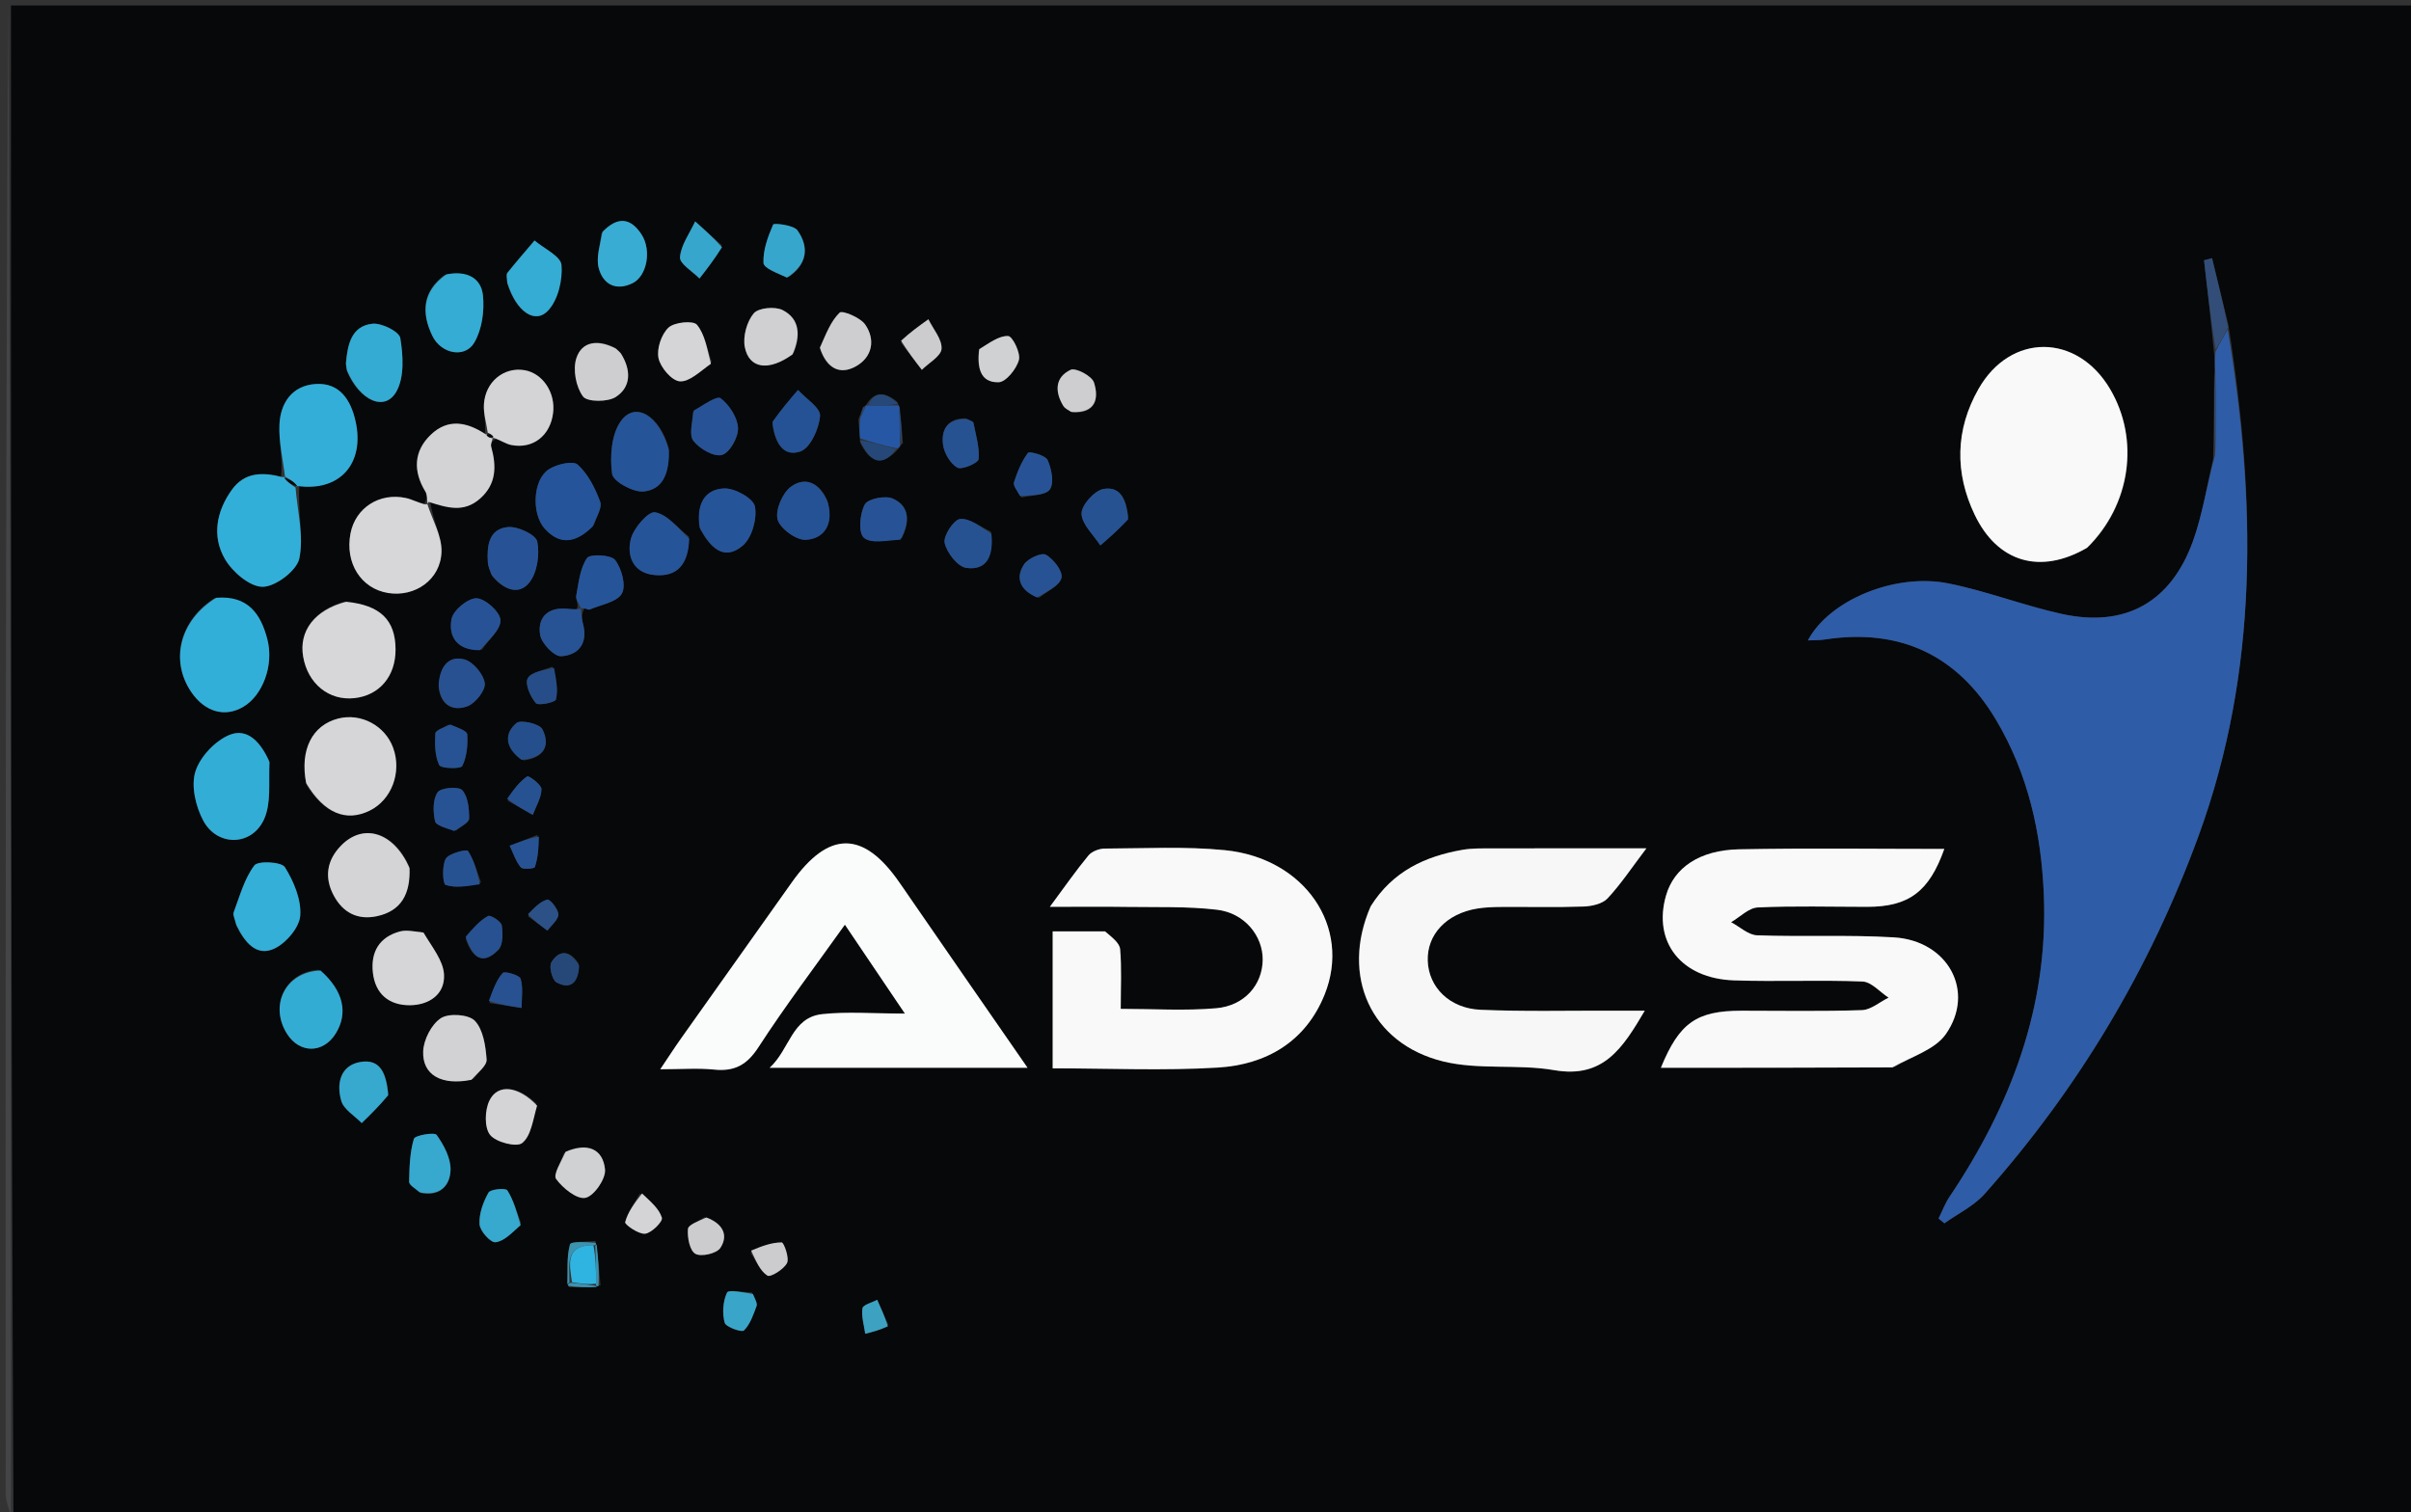 <svg version="1.1" id="Layer_1" xmlns="http://www.w3.org/2000/svg" xmlns:xlink="http://www.w3.org/1999/xlink" x="0px" y="0px"
	 width="100%" viewBox="0 0 440 276" enable-background="new 0 0 440 276" xml:space="preserve">
<rect x="0" y="0" width="440" height="276" fill="#333333" stroke="none"/>
<path fill="#06080A" opacity="1" stroke="none" 
	d="
M2,1 
	C148.279,1 294.557,1 440.918,1 
	C440.918,92.911 440.918,184.821 440.918,277 
	C294.977,277 148.955,277 2.464,276.531 
	C1.997,184.375 1.999,92.688 2,1 
M157.484,74.312 
	C157.31,74.872 157.136,75.432 156.654,76.546 
	C156.759,77.7 156.864,78.854 156.96,80.741 
	C158.724,84.314 160.913,85.48 164.151,81.679 
	C164.151,81.679 164.266,81.329 164.778,80.861 
	C164.611,78.793 164.443,76.725 164.194,74.305 
	C164.194,74.305 164.006,73.996 163.739,73.35 
	C161.6,71.581 159.623,71.231 158,74 
	C158,74 158,73.998 157.484,74.312 
M109.588,234.615 
	C109.38,232.088 109.172,229.561 108.664,226.491 
	C107.042,226.684 104.18,226.538 104.019,227.129 
	C103.391,229.429 103.62,231.964 103.819,234.953 
	C105.545,234.969 107.272,234.984 109.588,234.615 
M106.696,110.991 
	C107.013,111.083 107.403,111.343 107.638,111.242 
	C109.694,110.354 112.623,109.899 113.496,108.322 
	C114.302,106.867 113.451,103.753 112.252,102.203 
	C111.506,101.237 107.657,101.071 107.128,101.852 
	C105.848,103.742 105.592,106.377 105.158,108.756 
	C105.033,109.436 105.713,110.263 105.228,111.297 
	C104.567,111.227 103.908,111.136 103.245,111.09 
	C99.774,110.851 98.057,112.908 98.58,115.912 
	C98.848,117.453 101.146,119.845 102.407,119.773 
	C105.59,119.591 107.357,117.39 106.39,113.83 
	C106.139,112.909 106.107,111.928 106.696,110.991 
M90.627,80.045 
	C91.522,80.449 92.381,81.043 93.319,81.225 
	C97.26,81.989 100.399,79.544 100.934,75.416 
	C101.417,71.681 99.047,68.118 95.71,67.564 
	C91.976,66.944 88.579,69.651 88.316,73.771 
	C88.205,75.517 88.784,77.306 88.409,79.606 
	C85.208,76.961 81.734,76.357 78.617,79.346 
	C75.505,82.33 75.355,85.98 77.631,89.722 
	C78.011,90.345 77.913,91.259 77.295,92.16 
	C76.224,91.729 75.188,91.134 74.075,90.895 
	C69.243,89.857 64.862,92.7 63.966,97.356 
	C62.927,102.753 65.876,107.43 70.824,108.234 
	C75.718,109.028 80.432,105.81 80.572,100.688 
	C80.651,97.814 78.908,94.889 78.473,91.221 
	C81.557,92.666 84.621,93.65 87.615,90.999 
	C90.634,88.327 90.613,85.048 89.637,81.517 
	C89.507,81.047 89.822,80.453 90.627,80.045 
M51.279,87.177 
	C47.842,86.098 44.616,86.205 42.318,89.387 
	C39.479,93.318 38.643,97.903 41.049,102.036 
	C42.424,104.398 45.618,107.134 47.957,107.101 
	C50.317,107.069 54.179,104.136 54.631,101.914 
	C55.463,97.823 54.279,93.321 54.647,88.424 
	C61.968,89.804 66.638,84.614 64.876,76.828 
	C64.021,73.055 62.024,69.804 57.599,70.088 
	C53.328,70.363 51.183,73.52 50.999,77.472 
	C50.851,80.646 51.648,83.864 51.279,87.177 
M404.075,68.924 
	C404.059,73.611 404.042,78.298 403.89,83.786 
	C402.694,88.788 401.943,93.95 400.211,98.759 
	C396.176,109.965 387.813,114.592 376.274,112.054 
	C369.315,110.523 362.59,107.893 355.613,106.488 
	C345.761,104.504 333.777,109.592 329.934,116.887 
	C331.026,116.834 332.022,116.876 332.989,116.726 
	C346.659,114.611 357.201,119.542 364.228,131.318 
	C370.092,141.145 372.509,151.898 372.99,163.206 
	C373.862,183.696 366.985,201.748 355.764,218.465 
	C354.95,219.678 354.434,221.091 353.78,222.411 
	C354.137,222.699 354.493,222.987 354.85,223.275 
	C357.327,221.5 360.241,220.112 362.215,217.89 
	C379.311,198.639 392.303,176.917 401.179,152.706 
	C412.303,122.363 411.735,91.395 406.687,59.358 
	C405.688,55.279 404.689,51.201 403.691,47.122 
	C403.204,47.25 402.718,47.377 402.231,47.505 
	C402.859,53.003 403.487,58.501 404.094,64.805 
	C404.158,65.875 404.222,66.946 404.075,68.924 
M345.799,194.749 
	C348.958,192.804 353.124,191.568 355.085,188.781 
	C360.578,180.972 355.516,171.675 345.607,171.084 
	C337.314,170.589 328.97,171.008 320.661,170.71 
	C319.054,170.652 317.498,169.152 315.919,168.318 
	C317.541,167.378 319.129,165.703 320.79,165.626 
	C327.432,165.32 334.097,165.512 340.753,165.515 
	C348.353,165.518 352.076,162.735 354.831,154.944 
	C342.335,154.944 329.865,154.77 317.402,155.011 
	C310.13,155.151 305.503,158.394 304.047,163.434 
	C301.598,171.909 306.798,178.608 316.449,178.937 
	C324.261,179.203 332.096,178.83 339.905,179.145 
	C341.526,179.211 343.076,181.06 344.658,182.088 
	C343.04,182.883 341.443,184.308 339.8,184.365 
	C332.487,184.615 325.16,184.471 317.838,184.473 
	C309.593,184.475 306.465,186.684 303.103,194.891 
	C317.054,194.891 330.994,194.891 345.799,194.749 
M201.216,169.993 
	C198.119,169.993 195.023,169.993 192.109,169.993 
	C192.109,178.723 192.109,186.809 192.109,194.992 
	C202.36,194.992 212.345,195.455 222.265,194.853 
	C231.075,194.318 238.273,190.148 241.74,181.525 
	C246.693,169.208 238.129,156.621 223.541,155.172 
	C216.283,154.451 208.909,154.852 201.588,154.881 
	C200.582,154.884 199.251,155.398 198.635,156.143 
	C196.341,158.915 194.283,161.883 191.591,165.514 
	C196.83,165.514 201.257,165.461 205.682,165.528 
	C211.164,165.611 216.691,165.404 222.113,166.047 
	C227.145,166.644 230.478,170.828 230.439,175.179 
	C230.399,179.696 227.162,183.568 221.944,184.022 
	C216.255,184.517 210.49,184.135 204.53,184.135 
	C204.53,180.194 204.723,176.695 204.42,173.24 
	C204.32,172.1 202.938,171.073 201.216,169.993 
M165.905,163.572 
	C165.328,162.757 164.743,161.947 164.177,161.125 
	C157.588,151.557 151.242,151.539 144.501,161.052 
	C137.771,170.549 131.019,180.031 124.292,189.53 
	C123.1,191.212 121.985,192.949 120.498,195.159 
	C124.353,195.159 127.37,194.918 130.331,195.22 
	C134.042,195.599 136.313,194.378 138.419,191.128 
	C143.273,183.638 148.68,176.506 154.189,168.772 
	C157.86,174.21 161.195,179.151 165.139,184.995 
	C159.27,184.995 154.626,184.606 150.076,185.094 
	C144.451,185.699 144.183,191.48 140.451,194.896 
	C156.673,194.896 171.735,194.896 187.531,194.896 
	C180.196,184.312 173.228,174.256 165.905,163.572 
M249.991,165.727 
	C244.615,178.068 250.144,190.489 263.377,193.732 
	C269.87,195.323 276.991,194.176 283.645,195.325 
	C292.65,196.881 296.15,191.27 300.168,184.469 
	C297.717,184.469 295.93,184.474 294.144,184.468 
	C286.156,184.441 278.158,184.648 270.184,184.301 
	C264.507,184.054 260.718,180.158 260.559,175.369 
	C260.399,170.572 263.97,166.748 269.581,165.831 
	C271.047,165.591 272.556,165.548 274.046,165.538 
	C279.039,165.504 284.036,165.636 289.023,165.458 
	C290.519,165.405 292.444,164.972 293.378,163.971 
	C295.809,161.365 297.799,158.348 300.465,154.837 
	C290.527,154.837 281.443,154.824 272.358,154.847 
	C270.531,154.852 268.669,154.797 266.882,155.11 
	C260.116,156.296 254.192,158.976 249.991,165.727 
M381.168,99.783 
	C388.882,92.119 390.506,80.17 385.081,70.996 
	C379.055,60.807 366.906,60.734 361.072,70.986 
	C356.834,78.432 356.707,86.291 360.365,93.937 
	C364.546,102.677 372.362,104.936 381.168,99.783 
M39.086,109.186 
	C32.776,113.205 30.987,120.574 34.923,126.334 
	C37.399,129.957 41.041,130.987 44.393,129.013 
	C47.94,126.925 50.033,121.427 48.78,116.633 
	C47.605,112.134 45.316,108.632 39.086,109.186 
M55.958,143.305 
	C59.161,148.429 63.125,150.048 67.413,147.983 
	C71.455,146.036 73.371,140.964 71.751,136.498 
	C70.279,132.439 65.877,130.09 61.725,131.148 
	C57.009,132.349 54.682,136.819 55.958,143.305 
M62.744,109.835 
	C57.378,111.364 54.537,115.184 55.32,119.816 
	C56.162,124.791 60.038,127.934 64.696,127.419 
	C69.267,126.913 72.214,123.408 72.186,118.511 
	C72.155,113.183 69.435,110.444 62.744,109.835 
M49.046,138.727 
	C47.645,135.566 45.198,132.76 41.858,134.143 
	C39.229,135.233 36.475,138.165 35.648,140.853 
	C34.842,143.475 35.713,147.2 37.091,149.776 
	C39.659,154.577 45.993,154.456 48.206,149.498 
	C49.511,146.573 49.017,142.845 49.046,138.727 
M74.661,158.067 
	C71.847,151.847 66.298,150.16 62.222,154.354 
	C59.624,157.028 59.151,160.174 60.919,163.471 
	C62.587,166.581 65.284,167.971 68.78,167.224 
	C73.255,166.269 74.912,163.134 74.661,158.067 
M43.201,169.126 
	C44.643,171.979 46.792,174.668 50.066,173.14 
	C52.205,172.142 54.63,169.302 54.794,167.127 
	C55.013,164.209 53.613,160.86 51.99,158.272 
	C51.374,157.289 47.092,157.062 46.42,157.953 
	C44.595,160.371 43.757,163.553 42.656,166.481 
	C42.459,167.004 42.875,167.758 43.201,169.126 
M76.919,170.064 
	C75.602,170.026 74.203,169.68 72.985,170.008 
	C69.221,171.02 67.633,173.763 68.049,177.518 
	C68.48,181.403 70.983,183.48 74.756,183.473 
	C78.293,183.467 81.228,181.492 81.031,177.869 
	C80.892,175.312 78.854,172.857 76.919,170.064 
M108.412,95.763 
	C108.831,94.348 109.937,92.679 109.528,91.569 
	C108.618,89.104 107.322,86.502 105.424,84.804 
	C104.555,84.027 101.551,84.734 100.119,85.681 
	C97.237,87.589 96.961,93.774 99.411,96.493 
	C102.221,99.61 105.158,99.106 108.412,95.763 
M58.132,177.006 
	C52.107,177.34 49.084,183.487 52.383,188.697 
	C54.681,192.325 58.976,192.307 61.252,188.66 
	C63.574,184.94 62.722,180.861 58.132,177.006 
M63.376,67.947 
	C65.728,73.295 70.313,75.18 72.379,71.401 
	C73.818,68.77 73.575,64.866 73.053,61.7 
	C72.858,60.519 69.642,58.907 67.973,59.085 
	C64.131,59.492 63.434,62.892 63.142,66.182 
	C63.113,66.508 63.191,66.844 63.376,67.947 
M122.043,81.777 
	C120.336,75.791 115.927,73.201 113.302,76.866 
	C111.561,79.295 111.285,83.343 111.703,86.486 
	C111.887,87.866 115.536,89.881 117.435,89.704 
	C121.143,89.359 122.184,86.073 122.043,81.777 
M86.39,196.919 
	C87.248,195.731 88.888,194.486 88.805,193.368 
	C88.625,190.919 88.197,187.944 86.666,186.321 
	C85.55,185.138 81.936,184.886 80.472,185.828 
	C78.748,186.937 77.312,189.752 77.229,191.885 
	C77.06,196.222 80.594,198.186 86.39,196.919 
M81.039,50.231 
	C76.976,53.259 76.946,57.224 78.891,61.278 
	C80.486,64.604 84.841,65.44 86.552,62.543 
	C87.972,60.139 88.439,56.715 88.133,53.871 
	C87.794,50.721 85.144,49.304 81.039,50.231 
M92.658,51.96 
	C94.229,56.913 97.658,59.266 100.06,56.649 
	C101.85,54.698 102.7,51.109 102.471,48.375 
	C102.335,46.756 99.29,45.38 97.554,43.895 
	C95.892,45.855 94.202,47.791 92.601,49.799 
	C92.352,50.112 92.511,50.75 92.658,51.96 
M125.723,97.943 
	C123.682,96.349 121.789,93.89 119.54,93.503 
	C118.314,93.293 115.632,96.379 115.126,98.365 
	C114.362,101.363 115.468,104.532 119.333,104.942 
	C123.736,105.408 125.651,102.848 125.723,97.943 
M127.809,96.612 
	C129.572,99.836 132.054,102.555 135.551,99.583 
	C137.23,98.156 138.208,94.65 137.769,92.427 
	C137.478,90.949 134.075,89.062 132.143,89.147 
	C128.409,89.313 127.059,92.273 127.809,96.612 
M112.144,63.413 
	C109.188,61.937 106.197,62.234 105.177,65.397 
	C104.512,67.461 105.106,70.626 106.395,72.364 
	C107.158,73.393 110.893,73.411 112.373,72.458 
	C115.24,70.61 115.157,67.499 113.361,64.599 
	C113.19,64.324 112.922,64.109 112.144,63.413 
M129.887,66.027 
	C129.052,63.718 128.661,61.039 127.183,59.266 
	C126.511,58.461 123.069,58.79 121.999,59.794 
	C120.702,61.01 119.816,63.645 120.176,65.368 
	C120.53,67.065 122.575,69.478 124.042,69.599 
	C125.806,69.745 127.743,67.803 129.887,66.027 
M89.892,105.227 
	C91.838,107.57 94.624,108.79 96.597,106.328 
	C98.05,104.514 98.528,101.201 98.045,98.842 
	C97.787,97.583 94.485,96.032 92.704,96.197 
	C89.169,96.524 88.841,99.677 89.032,102.651 
	C89.074,103.294 89.327,103.924 89.892,105.227 
M144.867,64.377 
	C146.149,61.255 145.973,58.203 142.832,56.597 
	C141.446,55.888 138.417,56.167 137.553,57.193 
	C136.289,58.694 135.548,61.416 135.927,63.356 
	C136.698,67.307 140.296,67.832 144.867,64.377 
M97.899,201.442 
	C94.578,198.19 90.838,197.753 89.317,200.878 
	C88.466,202.626 88.372,205.775 89.428,207.128 
	C90.476,208.471 94.266,209.446 95.295,208.627 
	C96.926,207.328 97.259,204.4 97.899,201.442 
M149.704,63.823 
	C150.802,67.1 153.162,68.545 156.172,66.881 
	C159.171,65.222 159.841,62.04 157.894,59.231 
	C157.003,57.944 153.712,56.597 153.234,57.06 
	C151.591,58.65 150.71,61.028 149.704,63.823 
M151.004,91.422 
	C149.686,88.249 147.106,86.867 144.386,88.799 
	C142.812,89.918 141.45,93.082 141.91,94.817 
	C142.351,96.48 145.345,98.643 147.084,98.531 
	C150.352,98.32 152.177,95.799 151.004,91.422 
M109.721,42.652 
	C109.522,44.745 108.761,46.982 109.254,48.896 
	C110.025,51.883 112.394,53.18 115.441,51.686 
	C118.085,50.39 118.944,45.674 117.089,42.808 
	C115.171,39.843 112.811,39.338 109.721,42.652 
M140.966,77.388 
	C141.353,80.474 142.774,83.532 146.063,82.398 
	C147.883,81.77 149.479,78.249 149.657,75.916 
	C149.77,74.446 147.073,72.762 145.637,71.174 
	C144.079,72.983 142.521,74.791 140.966,77.388 
M126.415,75.279 
	C126.401,77.05 125.694,79.356 126.545,80.46 
	C127.664,81.912 130.284,83.433 131.749,83.038 
	C133.145,82.661 134.755,79.824 134.685,78.134 
	C134.606,76.215 133.111,73.929 131.533,72.696 
	C130.857,72.167 128.419,73.891 126.415,75.279 
M70.868,199.508 
	C70.516,196.337 69.661,193.115 65.69,193.844 
	C62.033,194.514 61.394,197.9 62.281,200.932 
	C62.743,202.511 64.721,203.648 66.013,204.984 
	C67.623,203.416 69.233,201.847 70.868,199.508 
M76.925,217.796 
	C80.404,218.443 82.18,216.267 82.225,213.463 
	C82.259,211.327 80.987,208.966 79.685,207.14 
	C79.301,206.601 75.726,207.207 75.529,207.862 
	C74.785,210.344 74.72,213.059 74.66,215.693 
	C74.647,216.269 75.703,216.869 76.925,217.796 
M102.921,210.453 
	C102.38,212.081 100.905,214.394 101.492,215.195 
	C102.722,216.873 105.278,218.942 106.842,218.627 
	C108.398,218.314 110.581,215.164 110.416,213.459 
	C110.045,209.646 107.166,208.493 102.921,210.453 
M205.908,94.414 
	C205.609,91.572 204.705,88.647 201.364,89.25 
	C199.722,89.546 197.347,92.2 197.379,93.745 
	C197.419,95.704 199.567,97.62 200.806,99.555 
	C202.492,98.097 204.177,96.638 205.908,94.414 
M87.956,118.56 
	C89.183,116.761 91.42,114.91 91.333,113.177 
	C91.258,111.681 88.578,109.256 86.979,109.198 
	C85.428,109.141 82.723,111.368 82.41,112.962 
	C81.8,116.079 83.319,118.752 87.956,118.56 
M164.57,98.227 
	C166.026,95.357 166.108,92.451 162.959,91.01 
	C161.598,90.387 158.401,91.021 157.828,92.065 
	C156.909,93.74 156.607,97.214 157.639,98.13 
	C158.945,99.288 161.849,98.645 164.57,98.227 
M180.843,97.038 
	C178.957,96.177 176.995,94.552 175.211,94.728 
	C174.055,94.842 172.117,97.816 172.398,99.099 
	C172.791,100.891 174.771,103.435 176.347,103.651 
	C180.22,104.182 181.337,101.304 180.843,97.038 
M131.735,44.752 
	C130.112,43.304 128.489,41.857 126.866,40.41 
	C125.863,42.584 124.263,44.715 124.098,46.952 
	C124.01,48.152 126.389,49.533 127.655,50.833 
	C129.035,49.058 130.414,47.282 131.735,44.752 
M143.983,50.549 
	C147.37,48.242 147.687,45.105 145.543,42.052 
	C144.849,41.063 141.226,40.687 141.103,40.971 
	C140.141,43.18 139.23,45.64 139.333,47.977 
	C139.377,48.975 141.878,49.864 143.983,50.549 
M80.054,125.461 
	C80.394,128.77 82.683,129.874 85.305,128.906 
	C86.771,128.365 88.654,125.971 88.469,124.681 
	C88.232,123.03 86.332,120.761 84.737,120.349 
	C81.857,119.604 80.218,121.671 80.054,125.461 
M95.087,223.201 
	C94.302,221.192 93.727,219.049 92.591,217.263 
	C92.295,216.799 89.508,217.031 89.15,217.667 
	C88.176,219.393 87.393,221.539 87.513,223.457 
	C87.589,224.681 89.514,226.825 90.421,226.731 
	C92.007,226.566 93.448,224.997 95.087,223.201 
M178.593,64.072 
	C178.334,66.96 178.792,69.86 182.247,69.768 
	C183.587,69.732 185.516,67.334 185.95,65.689 
	C186.287,64.41 184.776,61.366 183.989,61.331 
	C182.294,61.257 180.536,62.616 178.593,64.072 
M164.419,62.558 
	C165.69,64.206 166.962,65.854 168.233,67.502 
	C169.513,66.224 171.754,65.002 171.834,63.652 
	C171.937,61.913 170.31,60.072 169.428,58.274 
	C167.771,59.457 166.114,60.639 164.419,62.558 
M176.166,76.355 
	C172.873,76.334 171.734,78.479 172.106,81.189 
	C172.318,82.727 173.438,84.635 174.721,85.353 
	C175.54,85.811 178.533,84.497 178.594,83.804 
	C178.787,81.631 178.073,79.373 177.646,77.16 
	C177.603,76.937 177.126,76.798 176.166,76.355 
M186.421,90.807 
	C188.22,90.362 190.804,90.463 191.6,89.319 
	C192.422,88.14 191.905,85.569 191.184,83.96 
	C190.8,83.102 187.859,82.317 187.605,82.654 
	C186.433,84.21 185.667,86.128 185.052,88.012 
	C184.858,88.606 185.586,89.5 186.421,90.807 
M189.658,109.1 
	C191.098,107.91 193.372,106.919 193.716,105.469 
	C193.999,104.28 192.271,102.045 190.877,101.248 
	C190.087,100.796 187.598,101.927 186.886,103.01 
	C185.278,105.457 186.086,107.701 189.658,109.1 
M81.816,132.274 
	C80.988,132.801 79.488,133.289 79.454,133.862 
	C79.341,135.803 79.353,137.964 80.155,139.639 
	C80.464,140.284 84.08,140.375 84.358,139.813 
	C85.194,138.123 85.393,135.97 85.269,134.034 
	C85.227,133.367 83.504,132.808 81.816,132.274 
M83.245,151.606 
	C84.08,150.87 85.605,150.141 85.613,149.395 
	C85.633,147.62 85.42,145.399 84.352,144.219 
	C83.691,143.489 80.445,143.759 79.862,144.61 
	C78.972,145.909 79.018,148.179 79.394,149.875 
	C79.576,150.69 81.422,151.136 83.245,151.606 
M87.778,161.039 
	C87.043,159.086 86.523,156.989 85.393,155.3 
	C85.164,154.957 81.905,155.744 81.348,156.739 
	C80.629,158.026 80.798,161.342 81.328,161.516 
	C83.17,162.12 85.333,161.743 87.778,161.039 
M195.841,75.31 
	C200.025,75.503 200.566,72.677 199.647,69.806 
	C199.27,68.628 196.317,67.062 195.389,67.496 
	C192.535,68.833 192.453,71.494 194.069,74.112 
	C194.311,74.504 194.786,74.753 195.841,75.31 
M137.19,235.884 
	C135.616,235.866 132.955,235.336 132.676,235.928 
	C131.928,237.518 131.791,239.695 132.247,241.417 
	C132.456,242.206 135.364,243.232 135.765,242.839 
	C136.905,241.724 137.479,239.969 138.068,238.389 
	C138.257,237.88 137.801,237.13 137.19,235.884 
M89.319,183.059 
	C91.278,183.363 93.236,183.666 95.195,183.97 
	C95.187,182.176 95.513,180.279 95.009,178.637 
	C94.803,177.963 92.091,177.201 91.753,177.58 
	C90.575,178.899 89.936,180.701 89.319,183.059 
M116.777,217.833 
	C115.812,219.561 114.578,221.218 114.089,223.072 
	C113.979,223.489 116.551,225.312 117.738,225.176 
	C118.926,225.04 120.997,222.938 120.795,222.266 
	C120.297,220.613 118.715,219.286 116.777,217.833 
M100.8,121.67 
	C99.226,122.347 96.92,122.639 96.299,123.818 
	C95.758,124.848 96.789,127.149 97.784,128.336 
	C98.213,128.848 101.319,128.215 101.453,127.671 
	C101.882,125.922 101.493,123.972 100.8,121.67 
M95.526,138.791 
	C99.145,138.371 100.555,136.203 98.976,133.092 
	C98.47,132.095 95.024,131.306 94.249,131.97 
	C91.901,133.981 92.232,136.544 95.526,138.791 
M84.989,171.352 
	C86.121,174.574 87.958,176.409 90.933,173.374 
	C91.808,172.481 91.806,170.356 91.569,168.899 
	C91.449,168.165 89.508,166.947 89.072,167.187 
	C87.549,168.025 86.323,169.402 84.989,171.352 
M128.536,222.165 
	C127.481,222.88 125.609,223.528 125.544,224.324 
	C125.418,225.861 125.87,228.263 126.907,228.848 
	C127.959,229.443 130.783,228.795 131.457,227.78 
	C132.969,225.503 131.979,223.341 128.536,222.165 
M136.969,228.659 
	C137.956,230.111 138.693,231.952 140.052,232.825 
	C140.601,233.177 143.046,231.684 143.629,230.527 
	C144.094,229.604 143.043,226.767 142.663,226.767 
	C140.837,226.764 139.01,227.437 136.969,228.659 
M92.646,146.145 
	C94.174,147.007 95.702,147.87 97.23,148.732 
	C97.814,147.161 98.808,145.59 98.814,144.017 
	C98.817,143.2 96.47,141.519 96.218,141.697 
	C94.788,142.703 93.67,144.154 92.646,146.145 
M98.074,152.394 
	C96.389,153.05 94.703,153.707 93.018,154.363 
	C93.663,155.706 94.122,157.202 95.044,158.315 
	C95.404,158.75 97.515,158.555 97.613,158.254 
	C98.159,156.563 98.335,154.752 98.074,152.394 
M162.114,241.752 
	C161.439,240.246 160.764,238.739 160.088,237.232 
	C159.143,237.743 157.493,238.145 157.395,238.786 
	C157.167,240.276 157.686,241.881 157.902,243.439 
	C159.258,243.092 160.613,242.745 162.114,241.752 
M105.6,175.889 
	C104.056,173.5 102.134,173.203 100.632,175.622 
	C100.141,176.413 100.764,178.872 101.564,179.308 
	C104.066,180.671 105.581,179.429 105.6,175.889 
M96.365,167.24 
	C97.545,168.112 98.725,168.984 99.905,169.857 
	C100.622,168.87 101.899,167.881 101.896,166.897 
	C101.893,165.933 100.346,164.066 99.896,164.185 
	C98.588,164.53 97.491,165.671 96.365,167.24 
z"/>
<path fill="#444547" opacity="1" stroke="none" 
	d="
M1.5,1 
	C1.999,92.688 1.997,184.375 1.998,276.531 
	C1.667,275.503 1.042,274.007 1.042,272.51 
	C0.995,182.007 1,91.503 1.5,1 
z"/>
<path fill="#2F5CA6" opacity="1" stroke="none" 
	d="
M406.552,60.134 
	C411.735,91.395 412.303,122.363 401.179,152.706 
	C392.303,176.917 379.311,198.639 362.215,217.89 
	C360.241,220.112 357.327,221.5 354.85,223.275 
	C354.493,222.987 354.137,222.699 353.78,222.411 
	C354.434,221.091 354.95,219.678 355.764,218.465 
	C366.985,201.748 373.862,183.696 372.99,163.206 
	C372.509,151.898 370.092,141.145 364.228,131.318 
	C357.201,119.542 346.659,114.611 332.989,116.726 
	C332.022,116.876 331.026,116.834 329.934,116.887 
	C333.777,109.592 345.761,104.504 355.613,106.488 
	C362.59,107.893 369.315,110.523 376.274,112.054 
	C387.813,114.592 396.176,109.965 400.211,98.759 
	C401.943,93.95 402.694,88.788 404.235,83.081 
	C404.482,77.59 404.384,72.803 404.286,68.016 
	C404.222,66.946 404.158,65.875 404.327,64.173 
	C405.224,62.405 405.888,61.269 406.552,60.134 
z"/>
<path fill="#F9F9F9" opacity="1" stroke="none" 
	d="
M345.366,194.82 
	C330.994,194.891 317.054,194.891 303.103,194.891 
	C306.465,186.684 309.593,184.475 317.838,184.473 
	C325.16,184.471 332.487,184.615 339.8,184.365 
	C341.443,184.308 343.04,182.883 344.658,182.088 
	C343.076,181.06 341.526,179.211 339.905,179.145 
	C332.096,178.83 324.261,179.203 316.449,178.937 
	C306.798,178.608 301.598,171.909 304.047,163.434 
	C305.503,158.394 310.13,155.151 317.402,155.011 
	C329.865,154.77 342.335,154.944 354.831,154.944 
	C352.076,162.735 348.353,165.518 340.753,165.515 
	C334.097,165.512 327.432,165.32 320.79,165.626 
	C319.129,165.703 317.541,167.378 315.919,168.318 
	C317.498,169.152 319.054,170.652 320.661,170.71 
	C328.97,171.008 337.314,170.589 345.607,171.084 
	C355.516,171.675 360.578,180.972 355.085,188.781 
	C353.124,191.568 348.958,192.804 345.366,194.82 
z"/>
<path fill="#F9F9F9" opacity="1" stroke="none" 
	d="
M201.679,169.994 
	C202.938,171.073 204.32,172.1 204.42,173.24 
	C204.723,176.695 204.53,180.194 204.53,184.135 
	C210.49,184.135 216.255,184.517 221.944,184.022 
	C227.162,183.568 230.399,179.696 230.439,175.179 
	C230.478,170.828 227.145,166.644 222.113,166.047 
	C216.691,165.404 211.164,165.611 205.682,165.528 
	C201.257,165.461 196.83,165.514 191.591,165.514 
	C194.283,161.883 196.341,158.915 198.635,156.143 
	C199.251,155.398 200.582,154.884 201.588,154.881 
	C208.909,154.852 216.283,154.451 223.541,155.172 
	C238.129,156.621 246.693,169.208 241.74,181.525 
	C238.273,190.148 231.075,194.318 222.265,194.853 
	C212.345,195.455 202.36,194.992 192.109,194.992 
	C192.109,186.809 192.109,178.723 192.109,169.993 
	C195.023,169.993 198.119,169.993 201.679,169.994 
z"/>
<path fill="#FAFBFB" opacity="1" stroke="none" 
	d="
M166.082,163.886 
	C173.228,174.256 180.196,184.312 187.531,194.896 
	C171.735,194.896 156.673,194.896 140.451,194.896 
	C144.183,191.48 144.451,185.699 150.076,185.094 
	C154.626,184.606 159.27,184.995 165.139,184.995 
	C161.195,179.151 157.86,174.21 154.189,168.772 
	C148.68,176.506 143.273,183.638 138.419,191.128 
	C136.313,194.378 134.042,195.599 130.331,195.22 
	C127.37,194.918 124.353,195.159 120.498,195.159 
	C121.985,192.949 123.1,191.212 124.292,189.53 
	C131.019,180.031 137.771,170.549 144.501,161.052 
	C151.242,151.539 157.588,151.557 164.177,161.125 
	C164.743,161.947 165.328,162.757 166.082,163.886 
z"/>
<path fill="#F7F7F7" opacity="1" stroke="none" 
	d="
M250.161,165.386 
	C254.192,158.976 260.116,156.296 266.882,155.11 
	C268.669,154.797 270.531,154.852 272.358,154.847 
	C281.443,154.824 290.527,154.837 300.465,154.837 
	C297.799,158.348 295.809,161.365 293.378,163.971 
	C292.444,164.972 290.519,165.405 289.023,165.458 
	C284.036,165.636 279.039,165.504 274.046,165.538 
	C272.556,165.548 271.047,165.591 269.581,165.831 
	C263.97,166.748 260.399,170.572 260.559,175.369 
	C260.718,180.158 264.507,184.054 270.184,184.301 
	C278.158,184.648 286.156,184.441 294.144,184.468 
	C295.93,184.474 297.717,184.469 300.168,184.469 
	C296.15,191.27 292.65,196.881 283.645,195.325 
	C276.991,194.176 269.87,195.323 263.377,193.732 
	C250.144,190.489 244.615,178.068 250.161,165.386 
z"/>
<path fill="#F9F9F9" opacity="1" stroke="none" 
	d="
M380.864,100 
	C372.362,104.936 364.546,102.677 360.365,93.937 
	C356.707,86.291 356.834,78.432 361.072,70.986 
	C366.906,60.734 379.055,60.807 385.081,70.996 
	C390.506,80.17 388.882,92.119 380.864,100 
z"/>
<path fill="#32AFD8" opacity="1" stroke="none" 
	d="
M53.935,88.991 
	C54.279,93.321 55.463,97.823 54.631,101.914 
	C54.179,104.136 50.317,107.069 47.957,107.101 
	C45.618,107.134 42.424,104.398 41.049,102.036 
	C38.643,97.903 39.479,93.318 42.318,89.387 
	C44.616,86.205 47.842,86.098 51.635,87.094 
	C51.992,87.011 51.953,86.964 51.944,87.295 
	C52.633,88.102 53.33,88.577 54.007,89.033 
	C53.986,89.014 53.935,88.991 53.935,88.991 
z"/>
<path fill="#32AFD9" opacity="1" stroke="none" 
	d="
M39.468,109.103 
	C45.316,108.632 47.605,112.134 48.78,116.633 
	C50.033,121.427 47.94,126.925 44.393,129.013 
	C41.041,130.987 37.399,129.957 34.923,126.334 
	C30.987,120.574 32.776,113.205 39.468,109.103 
z"/>
<path fill="#D6D6D8" opacity="1" stroke="none" 
	d="
M55.871,142.932 
	C54.682,136.819 57.009,132.349 61.725,131.148 
	C65.877,130.09 70.279,132.439 71.751,136.498 
	C73.371,140.964 71.455,146.036 67.413,147.983 
	C63.125,150.048 59.161,148.429 55.871,142.932 
z"/>
<path fill="#D7D7D9" opacity="1" stroke="none" 
	d="
M63.153,109.832 
	C69.435,110.444 72.155,113.183 72.186,118.511 
	C72.214,123.408 69.267,126.913 64.696,127.419 
	C60.038,127.934 56.162,124.791 55.32,119.816 
	C54.537,115.184 57.378,111.364 63.153,109.832 
z"/>
<path fill="#D7D7D9" opacity="1" stroke="none" 
	d="
M77.986,91.987 
	C78.908,94.889 80.651,97.814 80.572,100.688 
	C80.432,105.81 75.718,109.028 70.824,108.234 
	C65.876,107.43 62.927,102.753 63.966,97.356 
	C64.862,92.7 69.243,89.857 74.075,90.895 
	C75.188,91.134 76.224,91.729 77.667,92.072 
	C78.039,91.984 77.986,91.987 77.986,91.987 
z"/>
<path fill="#32ADD6" opacity="1" stroke="none" 
	d="
M49.189,139.103 
	C49.017,142.845 49.511,146.573 48.206,149.498 
	C45.993,154.456 39.659,154.577 37.091,149.776 
	C35.713,147.2 34.842,143.475 35.648,140.853 
	C36.475,138.165 39.229,135.233 41.858,134.143 
	C45.198,132.76 47.645,135.566 49.189,139.103 
z"/>
<path fill="#33AED8" opacity="1" stroke="none" 
	d="
M52.009,87.037 
	C51.648,83.864 50.851,80.646 50.999,77.472 
	C51.183,73.52 53.328,70.363 57.599,70.088 
	C62.024,69.804 64.021,73.055 64.876,76.828 
	C66.638,84.614 61.968,89.804 54.291,88.707 
	C53.935,88.991 53.986,89.014 54.205,88.683 
	C53.6,87.89 52.776,87.427 51.953,86.964 
	C51.953,86.964 51.992,87.011 52.009,87.037 
z"/>
<path fill="#D4D3D6" opacity="1" stroke="none" 
	d="
M74.744,158.443 
	C74.912,163.134 73.255,166.269 68.78,167.224 
	C65.284,167.971 62.587,166.581 60.919,163.471 
	C59.151,160.174 59.624,157.028 62.222,154.354 
	C66.298,150.16 71.847,151.847 74.744,158.443 
z"/>
<path fill="#D3D3D6" opacity="1" stroke="none" 
	d="
M89.93,79.916 
	C89.822,80.453 89.507,81.047 89.637,81.517 
	C90.613,85.048 90.634,88.327 87.615,90.999 
	C84.621,93.65 81.557,92.666 78.229,91.604 
	C77.986,91.987 78.039,91.984 78.037,92.012 
	C77.913,91.259 78.011,90.345 77.631,89.722 
	C75.355,85.98 75.505,82.33 78.617,79.346 
	C81.734,76.357 85.208,76.961 88.704,79.309 
	C88.999,79.013 88.96,78.943 88.789,79.369 
	C89.103,79.875 89.587,79.956 90.032,80.011 
	C89.994,79.985 89.93,79.916 89.93,79.916 
z"/>
<path fill="#33AFD8" opacity="1" stroke="none" 
	d="
M43.104,168.766 
	C42.875,167.758 42.459,167.004 42.656,166.481 
	C43.757,163.553 44.595,160.371 46.42,157.953 
	C47.092,157.062 51.374,157.289 51.99,158.272 
	C53.613,160.86 55.013,164.209 54.794,167.127 
	C54.63,169.302 52.205,172.142 50.066,173.14 
	C46.792,174.668 44.643,171.979 43.104,168.766 
z"/>
<path fill="#D6D6D8" opacity="1" stroke="none" 
	d="
M77.291,170.211 
	C78.854,172.857 80.892,175.312 81.031,177.869 
	C81.228,181.492 78.293,183.467 74.756,183.473 
	C70.983,183.48 68.48,181.403 68.049,177.518 
	C67.633,173.763 69.221,171.02 72.985,170.008 
	C74.203,169.68 75.602,170.026 77.291,170.211 
z"/>
<path fill="#D4D4D6" opacity="1" stroke="none" 
	d="
M89.024,79.044 
	C88.784,77.306 88.205,75.517 88.316,73.771 
	C88.579,69.651 91.976,66.944 95.71,67.564 
	C99.047,68.118 101.417,71.681 100.934,75.416 
	C100.399,79.544 97.26,81.989 93.319,81.225 
	C92.381,81.043 91.522,80.449 90.278,79.981 
	C89.93,79.916 89.994,79.985 89.994,79.689 
	C89.649,79.243 89.304,79.093 88.96,78.943 
	C88.96,78.943 88.999,79.013 89.024,79.044 
z"/>
<path fill="#25549A" opacity="1" stroke="none" 
	d="
M108.192,96.063 
	C105.158,99.106 102.221,99.61 99.411,96.493 
	C96.961,93.774 97.237,87.589 100.119,85.681 
	C101.551,84.734 104.555,84.027 105.424,84.804 
	C107.322,86.502 108.618,89.104 109.528,91.569 
	C109.937,92.679 108.831,94.348 108.192,96.063 
z"/>
<path fill="#33ACD3" opacity="1" stroke="none" 
	d="
M58.503,177.141 
	C62.722,180.861 63.574,184.94 61.252,188.66 
	C58.976,192.307 54.681,192.325 52.383,188.697 
	C49.084,183.487 52.107,177.34 58.503,177.141 
z"/>
<path fill="#33ABD2" opacity="1" stroke="none" 
	d="
M63.297,67.561 
	C63.191,66.844 63.113,66.508 63.142,66.182 
	C63.434,62.892 64.131,59.492 67.973,59.085 
	C69.642,58.907 72.858,60.519 73.053,61.7 
	C73.575,64.866 73.818,68.77 72.379,71.401 
	C70.313,75.18 65.728,73.295 63.297,67.561 
z"/>
<path fill="#265499" opacity="1" stroke="none" 
	d="
M122.066,82.184 
	C122.184,86.073 121.143,89.359 117.435,89.704 
	C115.536,89.881 111.887,87.866 111.703,86.486 
	C111.285,83.343 111.561,79.295 113.302,76.866 
	C115.927,73.201 120.336,75.791 122.066,82.184 
z"/>
<path fill="#D2D2D4" opacity="1" stroke="none" 
	d="
M86.035,197.086 
	C80.594,198.186 77.06,196.222 77.229,191.885 
	C77.312,189.752 78.748,186.937 80.472,185.828 
	C81.936,184.886 85.55,185.138 86.666,186.321 
	C88.197,187.944 88.625,190.919 88.805,193.368 
	C88.888,194.486 87.248,195.731 86.035,197.086 
z"/>
<path fill="#34ACD3" opacity="1" stroke="none" 
	d="
M81.424,50.09 
	C85.144,49.304 87.794,50.721 88.133,53.871 
	C88.439,56.715 87.972,60.139 86.552,62.543 
	C84.841,65.44 80.486,64.604 78.891,61.278 
	C76.946,57.224 76.976,53.259 81.424,50.09 
z"/>
<path fill="#34ACD3" opacity="1" stroke="none" 
	d="
M92.57,51.599 
	C92.511,50.75 92.352,50.112 92.601,49.799 
	C94.202,47.791 95.892,45.855 97.554,43.895 
	C99.29,45.38 102.335,46.756 102.471,48.375 
	C102.7,51.109 101.85,54.698 100.06,56.649 
	C97.658,59.266 94.229,56.913 92.57,51.599 
z"/>
<path fill="#265499" opacity="1" stroke="none" 
	d="
M125.78,98.321 
	C125.651,102.848 123.736,105.408 119.333,104.942 
	C115.468,104.532 114.362,101.363 115.126,98.365 
	C115.632,96.379 118.314,93.293 119.54,93.503 
	C121.789,93.89 123.682,96.349 125.78,98.321 
z"/>
<path fill="#265499" opacity="1" stroke="none" 
	d="
M127.672,96.269 
	C127.059,92.273 128.409,89.313 132.143,89.147 
	C134.075,89.062 137.478,90.949 137.769,92.427 
	C138.208,94.65 137.23,98.156 135.551,99.583 
	C132.054,102.555 129.572,99.836 127.672,96.269 
z"/>
<path fill="#CECED0" opacity="1" stroke="none" 
	d="
M112.421,63.639 
	C112.922,64.109 113.19,64.324 113.361,64.599 
	C115.157,67.499 115.24,70.61 112.373,72.458 
	C110.893,73.411 107.158,73.393 106.395,72.364 
	C105.106,70.626 104.512,67.461 105.177,65.397 
	C106.197,62.234 109.188,61.937 112.421,63.639 
z"/>
<path fill="#D5D4D7" opacity="1" stroke="none" 
	d="
M129.746,66.396 
	C127.743,67.803 125.806,69.745 124.042,69.599 
	C122.575,69.478 120.53,67.065 120.176,65.368 
	C119.816,63.645 120.702,61.01 121.999,59.794 
	C123.069,58.79 126.511,58.461 127.183,59.266 
	C128.661,61.039 129.052,63.718 129.746,66.396 
z"/>
<path fill="#275396" opacity="1" stroke="none" 
	d="
M89.688,104.893 
	C89.327,103.924 89.074,103.294 89.032,102.651 
	C88.841,99.677 89.169,96.524 92.704,96.197 
	C94.485,96.032 97.787,97.583 98.045,98.842 
	C98.528,101.201 98.05,104.514 96.597,106.328 
	C94.624,108.79 91.838,107.57 89.688,104.893 
z"/>
<path fill="#D0D0D2" opacity="1" stroke="none" 
	d="
M144.643,64.682 
	C140.296,67.832 136.698,67.307 135.927,63.356 
	C135.548,61.416 136.289,58.694 137.553,57.193 
	C138.417,56.167 141.446,55.888 142.832,56.597 
	C145.973,58.203 146.149,61.255 144.643,64.682 
z"/>
<path fill="#D4D4D6" opacity="1" stroke="none" 
	d="
M98.02,201.802 
	C97.259,204.4 96.926,207.328 95.295,208.627 
	C94.266,209.446 90.476,208.471 89.428,207.128 
	C88.372,205.775 88.466,202.626 89.317,200.878 
	C90.838,197.753 94.578,198.19 98.02,201.802 
z"/>
<path fill="#CECED0" opacity="1" stroke="none" 
	d="
M149.621,63.464 
	C150.71,61.028 151.591,58.65 153.234,57.06 
	C153.712,56.597 157.003,57.944 157.894,59.231 
	C159.841,62.04 159.171,65.222 156.172,66.881 
	C153.162,68.545 150.802,67.1 149.621,63.464 
z"/>
<path fill="#255295" opacity="1" stroke="none" 
	d="
M151.095,91.78 
	C152.177,95.799 150.352,98.32 147.084,98.531 
	C145.345,98.643 142.351,96.48 141.91,94.817 
	C141.45,93.082 142.812,89.918 144.386,88.799 
	C147.106,86.867 149.686,88.249 151.095,91.78 
z"/>
<path fill="#38ACD3" opacity="1" stroke="none" 
	d="
M109.941,42.326 
	C112.811,39.338 115.171,39.843 117.089,42.808 
	C118.944,45.674 118.085,50.39 115.441,51.686 
	C112.394,53.18 110.025,51.883 109.254,48.896 
	C108.761,46.982 109.522,44.745 109.941,42.326 
z"/>
<path fill="#255295" opacity="1" stroke="none" 
	d="
M140.965,76.994 
	C142.521,74.791 144.079,72.983 145.637,71.174 
	C147.073,72.762 149.77,74.446 149.657,75.916 
	C149.479,78.249 147.883,81.77 146.063,82.398 
	C142.774,83.532 141.353,80.474 140.965,76.994 
z"/>
<path fill="#275396" opacity="1" stroke="none" 
	d="
M126.598,74.936 
	C128.419,73.891 130.857,72.167 131.533,72.696 
	C133.111,73.929 134.606,76.215 134.685,78.134 
	C134.755,79.824 133.145,82.661 131.749,83.038 
	C130.284,83.433 127.664,81.912 126.545,80.46 
	C125.694,79.356 126.401,77.05 126.598,74.936 
z"/>
<path fill="#37A8CE" opacity="1" stroke="none" 
	d="
M70.855,199.893 
	C69.233,201.847 67.623,203.416 66.013,204.984 
	C64.721,203.648 62.743,202.511 62.281,200.932 
	C61.394,197.9 62.033,194.514 65.69,193.844 
	C69.661,193.115 70.516,196.337 70.855,199.893 
z"/>
<path fill="#37A8CE" opacity="1" stroke="none" 
	d="
M76.596,217.627 
	C75.703,216.869 74.647,216.269 74.66,215.693 
	C74.72,213.059 74.785,210.344 75.529,207.862 
	C75.726,207.207 79.301,206.601 79.685,207.14 
	C80.987,208.966 82.259,211.327 82.225,213.463 
	C82.18,216.267 80.404,218.443 76.596,217.627 
z"/>
<path fill="#265499" opacity="1" stroke="none" 
	d="
M106.025,111.022 
	C105.713,110.263 105.033,109.436 105.158,108.756 
	C105.592,106.377 105.848,103.742 107.128,101.852 
	C107.657,101.071 111.506,101.237 112.252,102.203 
	C113.451,103.753 114.302,106.867 113.496,108.322 
	C112.623,109.899 109.694,110.354 107.638,111.242 
	C107.403,111.343 107.013,111.083 106.344,110.999 
	C105.992,111.007 106.025,111.022 106.025,111.022 
z"/>
<path fill="#D0D1D3" opacity="1" stroke="none" 
	d="
M103.215,210.226 
	C107.166,208.493 110.045,209.646 110.416,213.459 
	C110.581,215.164 108.398,218.314 106.842,218.627 
	C105.278,218.942 102.722,216.873 101.492,215.195 
	C100.905,214.394 102.38,212.081 103.215,210.226 
z"/>
<path fill="#275292" opacity="1" stroke="none" 
	d="
M205.885,94.797 
	C204.177,96.638 202.492,98.097 200.806,99.555 
	C199.567,97.62 197.419,95.704 197.379,93.745 
	C197.347,92.2 199.722,89.546 201.364,89.25 
	C204.705,88.647 205.609,91.572 205.885,94.797 
z"/>
<path fill="#275396" opacity="1" stroke="none" 
	d="
M87.596,118.673 
	C83.319,118.752 81.8,116.079 82.41,112.962 
	C82.723,111.368 85.428,109.141 86.979,109.198 
	C88.578,109.256 91.258,111.681 91.333,113.177 
	C91.42,114.91 89.183,116.761 87.596,118.673 
z"/>
<path fill="#275396" opacity="1" stroke="none" 
	d="
M164.317,98.503 
	C161.849,98.645 158.945,99.288 157.639,98.13 
	C156.607,97.214 156.909,93.74 157.828,92.065 
	C158.401,91.021 161.598,90.387 162.959,91.01 
	C166.108,92.451 166.026,95.357 164.317,98.503 
z"/>
<path fill="#275292" opacity="1" stroke="none" 
	d="
M180.93,97.429 
	C181.337,101.304 180.22,104.182 176.347,103.651 
	C174.771,103.435 172.791,100.891 172.398,99.099 
	C172.117,97.816 174.055,94.842 175.211,94.728 
	C176.995,94.552 178.957,96.177 180.93,97.429 
z"/>
<path fill="#37A6CC" opacity="1" stroke="none" 
	d="
M131.764,45.129 
	C130.414,47.282 129.035,49.058 127.655,50.833 
	C126.389,49.533 124.01,48.152 124.098,46.952 
	C124.263,44.715 125.863,42.584 126.866,40.41 
	C128.489,41.857 130.112,43.304 131.764,45.129 
z"/>
<path fill="#37A6CC" opacity="1" stroke="none" 
	d="
M143.623,50.676 
	C141.878,49.864 139.377,48.975 139.333,47.977 
	C139.23,45.64 140.141,43.18 141.103,40.971 
	C141.226,40.687 144.849,41.063 145.543,42.052 
	C147.687,45.105 147.37,48.242 143.623,50.676 
z"/>
<path fill="#275190" opacity="1" stroke="none" 
	d="
M80.045,125.057 
	C80.218,121.671 81.857,119.604 84.737,120.349 
	C86.332,120.761 88.232,123.03 88.469,124.681 
	C88.654,125.971 86.771,128.365 85.305,128.906 
	C82.683,129.874 80.394,128.77 80.045,125.057 
z"/>
<path fill="#37A8CE" opacity="1" stroke="none" 
	d="
M95.018,223.609 
	C93.448,224.997 92.007,226.566 90.421,226.731 
	C89.514,226.825 87.589,224.681 87.513,223.457 
	C87.393,221.539 88.176,219.393 89.15,217.667 
	C89.508,217.031 92.295,216.799 92.591,217.263 
	C93.727,219.049 94.302,221.192 95.018,223.609 
z"/>
<path fill="#D0D1D3" opacity="1" stroke="none" 
	d="
M178.698,63.73 
	C180.536,62.616 182.294,61.257 183.989,61.331 
	C184.776,61.366 186.287,64.41 185.95,65.689 
	C185.516,67.334 183.587,69.732 182.247,69.768 
	C178.792,69.86 178.334,66.96 178.698,63.73 
z"/>
<path fill="#275394" opacity="1" stroke="none" 
	d="
M105.983,110.99 
	C106.107,111.928 106.139,112.909 106.39,113.83 
	C107.357,117.39 105.59,119.591 102.407,119.773 
	C101.146,119.845 98.848,117.453 98.58,115.912 
	C98.057,112.908 99.774,110.851 103.245,111.09 
	C103.908,111.136 104.567,111.227 105.626,111.16 
	C106.025,111.022 105.992,111.007 105.983,110.99 
z"/>
<path fill="#CCCCCE" opacity="1" stroke="none" 
	d="
M164.438,62.19 
	C166.114,60.639 167.771,59.457 169.428,58.274 
	C170.31,60.072 171.937,61.913 171.834,63.652 
	C171.754,65.002 169.513,66.224 168.233,67.502 
	C166.962,65.854 165.69,64.206 164.438,62.19 
z"/>
<path fill="#275292" opacity="1" stroke="none" 
	d="
M176.509,76.488 
	C177.126,76.798 177.603,76.937 177.646,77.16 
	C178.073,79.373 178.787,81.631 178.594,83.804 
	C178.533,84.497 175.54,85.811 174.721,85.353 
	C173.438,84.635 172.318,82.727 172.106,81.189 
	C171.734,78.479 172.873,76.334 176.509,76.488 
z"/>
<path fill="#275396" opacity="1" stroke="none" 
	d="
M186.157,90.532 
	C185.586,89.5 184.858,88.606 185.052,88.012 
	C185.667,86.128 186.433,84.21 187.605,82.654 
	C187.859,82.317 190.8,83.102 191.184,83.96 
	C191.905,85.569 192.422,88.14 191.6,89.319 
	C190.804,90.463 188.22,90.362 186.157,90.532 
z"/>
<path fill="#275394" opacity="1" stroke="none" 
	d="
M189.26,109.057 
	C186.086,107.701 185.278,105.457 186.886,103.01 
	C187.598,101.927 190.087,100.796 190.877,101.248 
	C192.271,102.045 193.999,104.28 193.716,105.469 
	C193.372,106.919 191.098,107.91 189.26,109.057 
z"/>
<path fill="#275394" opacity="1" stroke="none" 
	d="
M82.182,132.237 
	C83.504,132.808 85.227,133.367 85.269,134.034 
	C85.393,135.97 85.194,138.123 84.358,139.813 
	C84.08,140.375 80.464,140.284 80.155,139.639 
	C79.353,137.964 79.341,135.803 79.454,133.862 
	C79.488,133.289 80.988,132.801 82.182,132.237 
z"/>
<path fill="#275394" opacity="1" stroke="none" 
	d="
M82.88,151.678 
	C81.422,151.136 79.576,150.69 79.394,149.875 
	C79.018,148.179 78.972,145.909 79.862,144.61 
	C80.445,143.759 83.691,143.489 84.352,144.219 
	C85.42,145.399 85.633,147.62 85.613,149.395 
	C85.605,150.141 84.08,150.87 82.88,151.678 
z"/>
<path fill="#275292" opacity="1" stroke="none" 
	d="
M87.576,161.389 
	C85.333,161.743 83.17,162.12 81.328,161.516 
	C80.798,161.342 80.629,158.026 81.348,156.739 
	C81.905,155.744 85.164,154.957 85.393,155.3 
	C86.523,156.989 87.043,159.086 87.576,161.389 
z"/>
<path fill="#CECED0" opacity="1" stroke="none" 
	d="
M195.497,75.189 
	C194.786,74.753 194.311,74.504 194.069,74.112 
	C192.453,71.494 192.535,68.833 195.389,67.496 
	C196.317,67.062 199.27,68.628 199.647,69.806 
	C200.566,72.677 200.025,75.503 195.497,75.189 
z"/>
<path fill="#2557A5" opacity="1" stroke="none" 
	d="
M156.969,80.009 
	C156.864,78.854 156.759,77.7 157.056,76.101 
	C157.639,75.103 157.82,74.551 158,73.998 
	C158,73.998 158,74 158.428,74.001 
	C160.573,74 162.289,73.998 164.006,73.996 
	C164.006,73.996 164.194,74.305 164.156,74.957 
	C164.167,77.515 164.217,79.422 164.266,81.329 
	C164.266,81.329 164.151,81.679 163.655,81.83 
	C161.096,81.323 159.032,80.666 156.969,80.009 
z"/>
<path fill="#39A6C9" opacity="1" stroke="none" 
	d="
M137.415,236.187 
	C137.801,237.13 138.257,237.88 138.068,238.389 
	C137.479,239.969 136.905,241.724 135.765,242.839 
	C135.364,243.232 132.456,242.206 132.247,241.417 
	C131.791,239.695 131.928,237.518 132.676,235.928 
	C132.955,235.336 135.616,235.866 137.415,236.187 
z"/>
<path fill="#275190" opacity="1" stroke="none" 
	d="
M89.206,182.689 
	C89.936,180.701 90.575,178.899 91.753,177.58 
	C92.091,177.201 94.803,177.963 95.009,178.637 
	C95.513,180.279 95.187,182.176 95.195,183.97 
	C93.236,183.666 91.278,183.363 89.206,182.689 
z"/>
<path fill="#D4D4D6" opacity="1" stroke="none" 
	d="
M117.173,217.83 
	C118.715,219.286 120.297,220.613 120.795,222.266 
	C120.997,222.938 118.926,225.04 117.738,225.176 
	C116.551,225.312 113.979,223.489 114.089,223.072 
	C114.578,221.218 115.812,219.561 117.173,217.83 
z"/>
<path fill="#264D87" opacity="1" stroke="none" 
	d="
M101.109,121.885 
	C101.493,123.972 101.882,125.922 101.453,127.671 
	C101.319,128.215 98.213,128.848 97.784,128.336 
	C96.789,127.149 95.758,124.848 96.299,123.818 
	C96.92,122.639 99.226,122.347 101.109,121.885 
z"/>
<path fill="#254F8C" opacity="1" stroke="none" 
	d="
M95.159,138.675 
	C92.232,136.544 91.901,133.981 94.249,131.97 
	C95.024,131.306 98.47,132.095 98.976,133.092 
	C100.555,136.203 99.145,138.371 95.159,138.675 
z"/>
<path fill="#275190" opacity="1" stroke="none" 
	d="
M84.987,170.963 
	C86.323,169.402 87.549,168.025 89.072,167.187 
	C89.508,166.947 91.449,168.165 91.569,168.899 
	C91.806,170.356 91.808,172.481 90.933,173.374 
	C87.958,176.409 86.121,174.574 84.987,170.963 
z"/>
<path fill="#CCCCCE" opacity="1" stroke="none" 
	d="
M128.912,222.211 
	C131.979,223.341 132.969,225.503 131.457,227.78 
	C130.783,228.795 127.959,229.443 126.907,228.848 
	C125.87,228.263 125.418,225.861 125.544,224.324 
	C125.609,223.528 127.481,222.88 128.912,222.211 
z"/>
<path fill="#CCCCCE" opacity="1" stroke="none" 
	d="
M137.076,228.264 
	C139.01,227.437 140.837,226.764 142.663,226.767 
	C143.043,226.767 144.094,229.604 143.629,230.527 
	C143.046,231.684 140.601,233.177 140.052,232.825 
	C138.693,231.952 137.956,230.111 137.076,228.264 
z"/>
<path fill="#275292" opacity="1" stroke="none" 
	d="
M92.546,145.799 
	C93.67,144.154 94.788,142.703 96.218,141.697 
	C96.47,141.519 98.817,143.2 98.814,144.017 
	C98.808,145.59 97.814,147.161 97.23,148.732 
	C95.702,147.87 94.174,147.007 92.546,145.799 
z"/>
<path fill="#324D78" opacity="1" stroke="none" 
	d="
M406.619,59.746 
	C405.888,61.269 405.224,62.405 404.337,63.77 
	C403.487,58.501 402.859,53.003 402.231,47.505 
	C402.718,47.377 403.204,47.25 403.691,47.122 
	C404.689,51.201 405.688,55.279 406.619,59.746 
z"/>
<path fill="#275394" opacity="1" stroke="none" 
	d="
M98.355,152.688 
	C98.335,154.752 98.159,156.563 97.613,158.254 
	C97.515,158.555 95.404,158.75 95.044,158.315 
	C94.122,157.202 93.663,155.706 93.018,154.363 
	C94.703,153.707 96.389,153.05 98.355,152.688 
z"/>
<path fill="#3DA2C2" opacity="1" stroke="none" 
	d="
M162.042,242.075 
	C160.613,242.745 159.258,243.092 157.902,243.439 
	C157.686,241.881 157.167,240.276 157.395,238.786 
	C157.493,238.145 159.143,237.743 160.088,237.232 
	C160.764,238.739 161.439,240.246 162.042,242.075 
z"/>
<path fill="#264878" opacity="1" stroke="none" 
	d="
M105.694,176.256 
	C105.581,179.429 104.066,180.671 101.564,179.308 
	C100.764,178.872 100.141,176.413 100.632,175.622 
	C102.134,173.203 104.056,173.5 105.694,176.256 
z"/>
<path fill="#2B5187" opacity="1" stroke="none" 
	d="
M96.338,166.871 
	C97.491,165.671 98.588,164.53 99.896,164.185 
	C100.346,164.066 101.893,165.933 101.896,166.897 
	C101.899,167.881 100.622,168.87 99.905,169.857 
	C98.725,168.984 97.545,168.112 96.338,166.871 
z"/>
<path fill="#3C93B0" opacity="1" stroke="none" 
	d="
M103.53,234.412 
	C103.62,231.964 103.391,229.429 104.019,227.129 
	C104.18,226.538 107.042,226.684 108.733,226.844 
	C108.802,227.196 108.641,227.358 108.292,227.256 
	C102.942,227.299 103.983,230.904 103.92,234.067 
	C103.79,234.182 103.53,234.412 103.53,234.412 
z"/>
<path fill="#324D78" opacity="1" stroke="none" 
	d="
M404.18,68.47 
	C404.384,72.803 404.482,77.59 404.303,82.68 
	C404.042,78.298 404.059,73.611 404.18,68.47 
z"/>
<path fill="#3C93B0" opacity="1" stroke="none" 
	d="
M108.883,227.115 
	C109.172,229.561 109.38,232.088 109.213,234.728 
	C108.838,234.84 108.677,234.681 108.781,234.284 
	C108.804,231.711 108.722,229.535 108.641,227.358 
	C108.641,227.358 108.802,227.196 108.883,227.115 
z"/>
<path fill="#264878" opacity="1" stroke="none" 
	d="
M156.965,80.375 
	C159.032,80.666 161.096,81.323 163.544,81.977 
	C160.913,85.48 158.724,84.314 156.965,80.375 
z"/>
<path fill="#264878" opacity="1" stroke="none" 
	d="
M163.872,73.673 
	C162.289,73.998 160.573,74 158.428,74.001 
	C159.623,71.231 161.6,71.581 163.872,73.673 
z"/>
<path fill="#264878" opacity="1" stroke="none" 
	d="
M164.522,81.095 
	C164.217,79.422 164.167,77.515 164.197,75.133 
	C164.443,76.725 164.611,78.793 164.522,81.095 
z"/>
<path fill="#3C93B0" opacity="1" stroke="none" 
	d="
M108.918,234.92 
	C107.272,234.984 105.545,234.969 103.674,234.683 
	C103.53,234.412 103.79,234.182 104.258,234.137 
	C106.043,234.288 107.36,234.485 108.677,234.681 
	C108.677,234.681 108.838,234.84 108.918,234.92 
z"/>
<path fill="#264878" opacity="1" stroke="none" 
	d="
M157.742,74.155 
	C157.82,74.551 157.639,75.103 157.21,75.824 
	C157.136,75.432 157.31,74.872 157.742,74.155 
z"/>
<path fill="#06080A" opacity="1" stroke="none" 
	d="
M51.944,87.295 
	C52.776,87.427 53.6,87.89 54.226,88.702 
	C53.33,88.577 52.633,88.102 51.944,87.295 
z"/>
<path fill="#06080A" opacity="1" stroke="none" 
	d="
M88.789,79.369 
	C89.304,79.093 89.649,79.243 90.032,79.715 
	C89.587,79.956 89.103,79.875 88.789,79.369 
z"/>
<path fill="#2FB4E2" opacity="1" stroke="none" 
	d="
M108.781,234.284 
	C107.36,234.485 106.043,234.288 104.388,234.022 
	C103.983,230.904 102.942,227.299 108.292,227.256 
	C108.722,229.535 108.804,231.711 108.781,234.284 
z"/>
</svg>